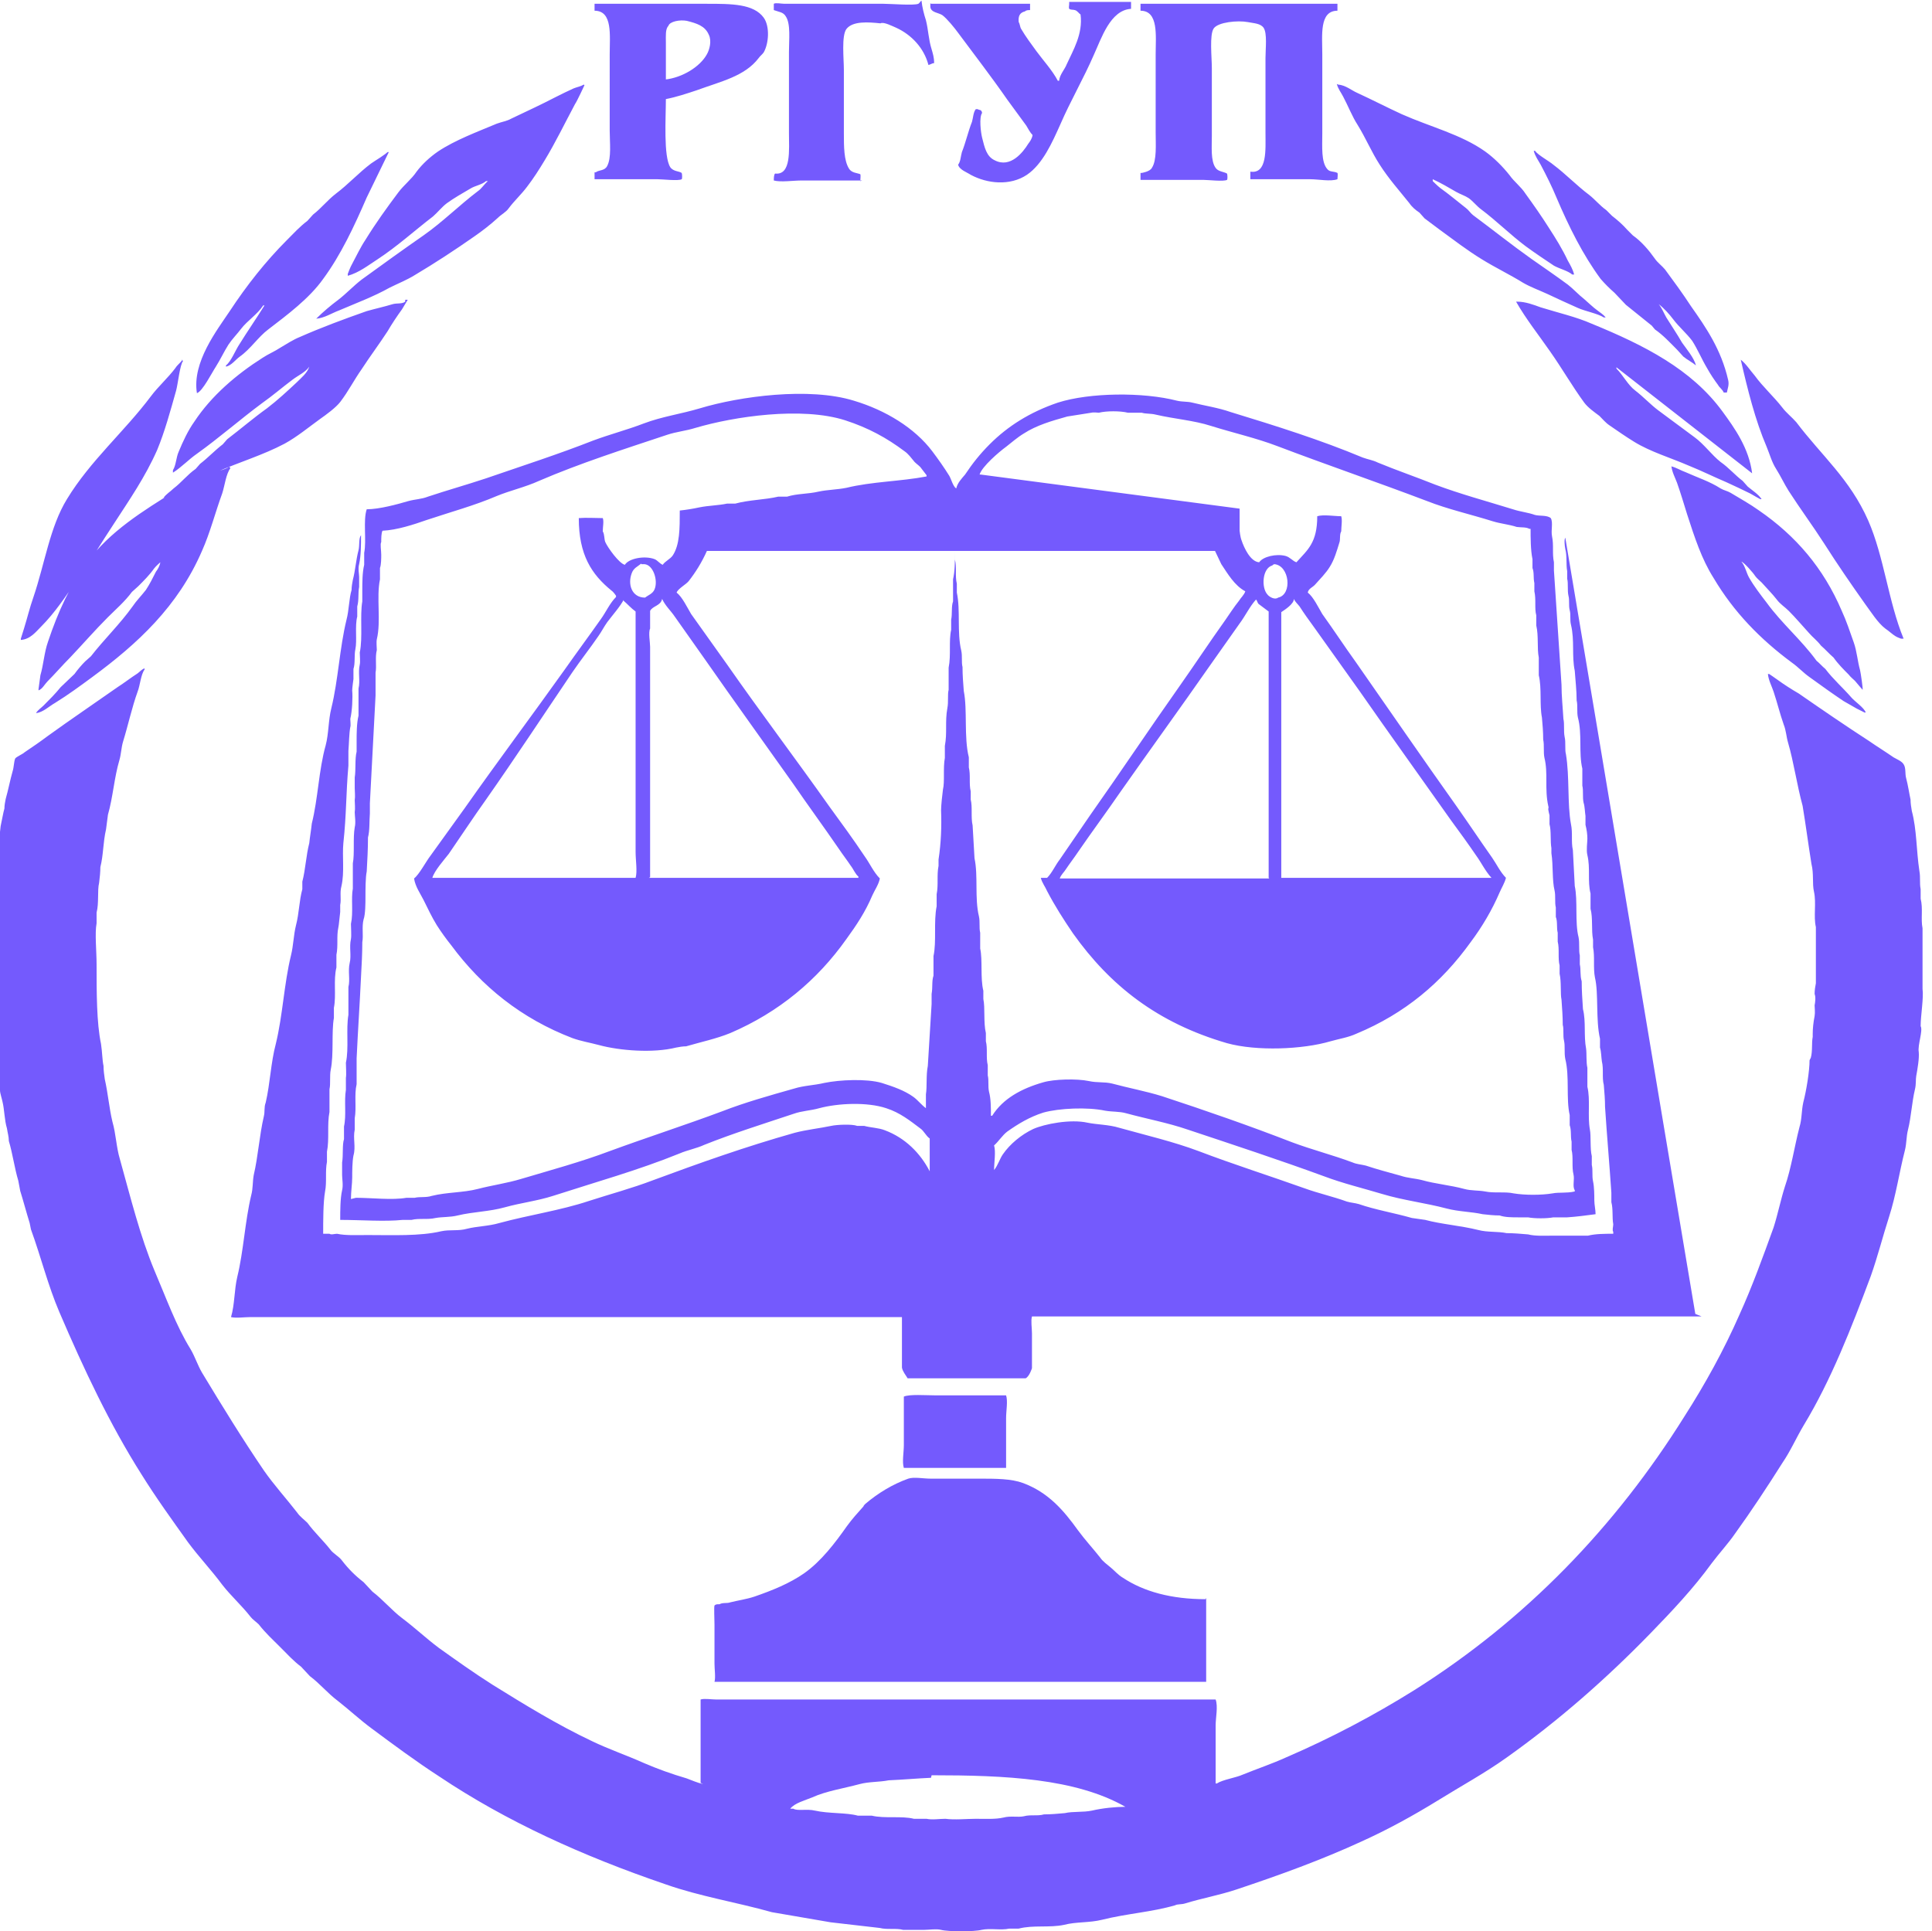 <?xml version="1.0" encoding="UTF-8"?> <svg xmlns="http://www.w3.org/2000/svg" id="_Слой_2" data-name="Слой 2" viewBox="0 0 30.61 30.6"><defs><style> .cls-1 { fill: #745afd; } </style></defs><g id="_Слой_1-2" data-name="Слой 1"><path class="cls-1" d="m13.66,2.86h-.96c-.13,0-.33.03-.44,0,0-.03,0-.09.02-.11.26.03.22-.38.22-.64V.82c0-.19.03-.44-.05-.56-.04-.07-.11-.07-.19-.1,0-.02,0-.09,0-.1.03-.02.12,0,.17,0h1.57c.11,0,.48.03.55,0,.02-.01.03-.04.05-.05.01.1.04.22.07.31.04.16.04.3.09.46.02.07.04.13.04.22-.03,0-.05.02-.09.03-.07-.27-.27-.48-.51-.59-.05-.02-.2-.1-.25-.07-.19-.02-.44-.04-.54.09-.08.11-.04.47-.04.65v1c0,.21,0,.43.08.56.04.07.13.07.18.09.01.02,0,.08,0,.11M9.41.06h1.79c.39,0,.74,0,.9.22.1.14.08.41,0,.55-.02.03-.06.06-.08.09-.22.29-.6.37-.98.51-.15.05-.33.11-.49.14,0,.29-.04.91.07,1.08.05.07.14.06.18.09.01.02.01.1,0,.1-.05.03-.3,0-.38,0h-1s0-.07,0-.11h.02c.05-.04.14-.02.18-.1.07-.13.04-.37.04-.56V.86c0-.3.05-.69-.24-.69V.06ZM14.75.06h1.57s0,0,0,0c0,.03,0,.07,0,.1-.03,0-.06,0-.08.02-.08.02-.11.07-.1.17.02.03.02.08.04.11.07.12.16.24.24.35.11.15.25.3.34.47h.02c.01-.1.09-.18.12-.26.1-.22.26-.48.22-.79-.03-.02-.05-.06-.09-.07-.03-.01-.06,0-.09-.02-.01-.02,0-.05,0-.08,0,0,0,0,0-.03h.98s0,.07,0,.11c-.33.02-.47.47-.59.73-.16.37-.37.73-.53,1.1-.13.29-.28.63-.53.8-.27.18-.63.14-.89,0-.06-.04-.18-.08-.2-.16.04-.05.04-.13.06-.2.06-.15.1-.33.16-.48.02-.07.02-.15.06-.2,0,0,0,0,.03,0,.03.02.06,0,.07.06-.05.07-.02.31,0,.39.04.16.07.3.2.36.25.13.45-.13.53-.26.03-.04.06-.08.07-.14-.04-.04-.07-.1-.1-.15-.1-.14-.2-.27-.3-.41-.25-.36-.52-.71-.78-1.06-.05-.07-.18-.23-.25-.28-.06-.04-.18-.04-.19-.13,0-.01,0-.04,0-.06M18.07.06h3.12v.11c-.29,0-.24.39-.24.69v1.26c0,.2-.02.45.08.56.04.05.1.03.16.06.01.02,0,.07,0,.1-.11.04-.3,0-.43,0h-.95s0-.09,0-.12c.27.04.24-.35.24-.61V.92c0-.15.03-.39-.03-.48-.05-.07-.15-.07-.25-.09-.16-.03-.47,0-.54.1-.07.1-.03.46-.03.63v1.07c0,.18-.02.4.06.51.04.06.13.06.18.09.01.02.01.1,0,.1-.05.03-.3,0-.38,0h-.99s0-.07,0-.11h.02s.13-.02.16-.08c.08-.12.06-.37.06-.56V.86c0-.29.05-.69-.24-.69V.06Zm-7.53,1.2c.27-.03.55-.2.66-.4.04-.07.08-.21.03-.31-.06-.14-.19-.18-.35-.22-.11-.02-.27.01-.29.08-.05.05-.04.16-.04.26v.59Zm-1.28.09s-.12.26-.15.3c-.16.3-.31.61-.48.89-.09.15-.18.29-.28.42-.09.12-.2.22-.29.34-.04.06-.12.1-.17.15-.12.11-.25.21-.38.3-.3.21-.62.42-.94.61-.13.08-.26.13-.4.2-.25.14-.52.24-.8.36-.11.04-.23.12-.36.13h0s0,0,0,0c.11-.11.23-.21.35-.3.13-.1.24-.22.37-.32.33-.24.65-.47.98-.7.3-.21.57-.48.86-.7.06-.04.1-.11.16-.16h0s-.03,0-.03,0c-.07.06-.17.07-.25.12-.12.07-.26.15-.37.23-.08.06-.15.15-.22.21-.3.23-.56.47-.88.68-.14.09-.29.21-.47.26v-.03s.04-.11.07-.16c.07-.13.13-.26.21-.38.16-.26.34-.51.52-.75.09-.12.21-.21.29-.33.09-.12.21-.23.34-.32.27-.18.62-.31.93-.44.08-.03.16-.04.23-.08.23-.11.47-.22.7-.34.1-.05.2-.1.29-.14.05-.02.11-.03.16-.06m11.95,0c.12.01.21.09.3.13.24.11.47.23.71.34.45.2.94.32,1.32.59.14.1.28.24.39.38.07.1.18.18.25.29.13.18.25.35.37.54.11.17.21.33.3.52.04.07.08.14.1.22h-.03c-.07-.06-.2-.09-.29-.14-.15-.1-.3-.2-.45-.31-.24-.18-.46-.4-.7-.58-.07-.05-.13-.13-.2-.18-.06-.04-.13-.06-.2-.1-.12-.07-.24-.14-.37-.2v.03s.08.08.12.11c.14.1.27.21.41.32.04.03.07.08.11.11.31.23.61.47.92.69.2.14.39.27.58.41.09.07.17.16.26.23.07.06.14.13.21.18.04.03.1.07.13.11h-.03c-.09-.06-.3-.1-.41-.15-.16-.07-.33-.15-.48-.22-.13-.06-.27-.11-.39-.18-.21-.13-.44-.24-.65-.37-.23-.14-.45-.31-.67-.47-.08-.06-.16-.12-.24-.18l-.08-.09c-.06-.04-.12-.09-.16-.15-.16-.2-.33-.39-.47-.61-.13-.2-.22-.42-.35-.63-.09-.14-.15-.3-.23-.45-.03-.06-.08-.12-.1-.2m-15.04,1.08h.02l-.35.72c-.2.46-.41.91-.69,1.29-.22.31-.57.57-.87.8-.16.12-.28.31-.45.43-.07.05-.13.14-.22.16v-.02c.08-.06.15-.24.21-.33.13-.21.27-.41.4-.62h-.02c-.09.14-.25.24-.35.37-.06.08-.14.16-.2.25-.07.11-.13.24-.2.35-.06.09-.21.39-.3.42-.08-.49.32-1,.52-1.3.27-.41.57-.79.91-1.13.1-.1.2-.21.32-.3l.09-.1c.13-.1.23-.23.36-.33.2-.15.36-.33.56-.48.07-.05.23-.14.28-.2m21.18,3.83h-.03c-.02-.05-.07-.08-.09-.12-.06-.08-.12-.17-.17-.26-.09-.15-.15-.3-.24-.44-.09-.12-.21-.22-.3-.34-.06-.08-.15-.18-.23-.24h0c.05.06.08.14.12.21.08.13.17.26.25.4.07.1.19.24.22.36h0c-.06-.05-.14-.09-.2-.14l-.1-.11c-.11-.11-.22-.23-.35-.32l-.05-.06c-.14-.11-.27-.22-.41-.33l-.18-.19c-.08-.07-.15-.14-.22-.22-.28-.38-.5-.82-.7-1.29-.07-.17-.16-.35-.25-.52-.04-.07-.09-.14-.11-.22h.02c.05.07.22.16.29.22.2.15.37.33.57.48.09.07.17.17.27.24.03.03.06.06.09.09.09.07.17.14.24.22.03.03.06.06.09.09.14.1.25.23.35.37.04.06.11.11.16.17.14.19.28.38.41.58.24.34.48.69.59,1.17.02.08-.01.14-.02.2m-20.94-1.47h.04s-.06.1-.09.15c-.08.11-.16.23-.23.35-.13.2-.28.4-.41.6-.12.17-.21.35-.34.52-.07.09-.22.2-.32.27-.18.13-.36.28-.56.39-.34.18-.71.29-1.08.45-.2.09-.4.18-.6.28-.08.04-.16.1-.24.13h0s0,0,0,0c.04-.06.11-.1.16-.15.12-.09.22-.22.35-.31l.07-.08c.13-.1.23-.21.36-.31l.07-.08c.21-.16.42-.34.63-.49.17-.13.32-.27.47-.41.07-.07.17-.15.2-.25h0c-.06.09-.18.14-.27.21-.16.12-.31.25-.48.37-.35.26-.68.55-1.03.8-.13.09-.24.21-.38.3v-.04c.05-.08.05-.2.09-.29.07-.17.15-.34.25-.48.27-.41.67-.75,1.08-1.01.09-.06.19-.1.28-.16.1-.06.21-.13.31-.17.34-.15.69-.28,1.06-.41.14-.04.28-.07.41-.11.07-.02.15,0,.2-.04m17.62,0c.13,0,.26.05.37.09.29.09.56.15.81.26.83.34,1.58.72,2.07,1.39.19.26.42.58.47.98h0c-.72-.56-1.43-1.12-2.15-1.68v.02c.11.11.18.26.3.35.13.1.24.22.36.31.19.14.39.29.58.43.15.11.27.28.41.39.13.09.23.21.35.3l.08.09c.07.06.17.12.22.2h-.02s-.11-.06-.16-.09c-.12-.06-.25-.12-.38-.18-.19-.08-.39-.18-.59-.26-.3-.13-.61-.22-.87-.38-.13-.08-.26-.17-.39-.26-.06-.04-.11-.1-.16-.15-.08-.06-.18-.13-.24-.21-.19-.26-.35-.54-.54-.81-.18-.26-.38-.51-.54-.79m-21.14.92s0,0,.02.02c-.05.06-.08.36-.11.47-.09.32-.18.65-.3.94-.19.43-.44.79-.68,1.16-.2.3-.38.61-.59.9-.18.26-.35.52-.57.74-.08.08-.17.2-.32.21v-.02s.03-.1.05-.16c.05-.16.09-.33.15-.5.18-.53.26-1.11.53-1.55.37-.61.91-1.07,1.33-1.63.12-.16.27-.29.39-.45.03-.05.08-.08.11-.13m24.69,0c.08.06.15.17.22.25.13.18.3.33.44.51.06.08.15.15.22.23.4.53.85.9,1.14,1.56.25.57.32,1.29.56,1.87h-.04s-.06-.02-.09-.04c-.05-.03-.1-.08-.16-.12-.12-.09-.23-.27-.32-.39-.22-.31-.44-.63-.65-.96-.18-.28-.38-.55-.56-.83-.07-.11-.13-.24-.2-.35-.07-.11-.1-.23-.15-.35-.18-.42-.3-.9-.41-1.38m-.62,15.16h-10.61c-.02.07,0,.18,0,.27v.55s-.04.13-.1.16c-.01,0-.09,0-.13,0h-1.74c-.03-.05-.08-.11-.09-.17v-.8H3.97c-.1,0-.23.02-.31,0,.06-.2.05-.43.1-.64.1-.41.12-.87.22-1.29.03-.11.02-.21.04-.32.07-.3.09-.63.16-.93.02-.08,0-.14.03-.22.07-.3.08-.63.16-.93.11-.45.13-.95.24-1.4.04-.16.04-.32.08-.48.05-.19.05-.39.1-.57,0-.04,0-.08,0-.12.05-.19.06-.42.11-.61.01-.1.03-.21.04-.31.1-.4.11-.85.22-1.24.05-.19.04-.39.09-.59.11-.45.13-.95.24-1.4.04-.15.04-.34.08-.47,0-.05.01-.11.02-.16.04-.15.05-.32.09-.47.02-.08,0-.19.04-.24,0,.16,0,.32-.03.46-.02.07,0,.16,0,.2v.16c-.02.1,0,.2-.03.31v.16c-.04.15,0,.38-.03.52-.02.09,0,.22-.03.31v.16s-.02.14-.02.18c.01.11,0,.33-.03.45,0,.04.01.11,0,.13-.02.11-.02.26-.03.38,0,.06,0,.17,0,.23-.04.46-.03.77-.08,1.23-.02.21.02.46-.03.68-.03.11,0,.2-.02.3,0,.04,0,.07,0,.11-.01.07-.02.21-.03.25-.03.14,0,.28-.03.43v.2c-.05.2,0,.44-.04.64v.16c-.04.22,0,.58-.05.82-.02.1,0,.22-.02.31,0,.12,0,.24,0,.36-.04.2,0,.43-.04.63v.16c-.03.15,0,.32-.03.47-.03.17-.03.46-.03.67.02,0,.07,0,.1,0,.03.02.08,0,.12,0,.14.03.32.02.48.02.4,0,.83.02,1.17-.06.14-.03.27,0,.41-.04.16-.04.34-.04.51-.09.48-.13.97-.2,1.42-.35.34-.11.68-.2,1.02-.33.73-.27,1.46-.53,2.24-.75.19-.05.39-.07.58-.11.09-.02.33-.03.41,0h.11c.11.03.23.03.33.07.32.12.56.36.71.65h0v-.52c-.06-.04-.09-.12-.15-.16-.16-.12-.32-.25-.54-.32-.3-.1-.76-.08-1.06,0-.14.04-.27.04-.41.09-.48.16-.96.31-1.41.49-.13.06-.26.08-.4.14-.64.26-1.32.45-2,.67-.25.08-.51.11-.76.18-.25.07-.5.07-.75.13-.12.03-.24.02-.35.04-.13.03-.26,0-.38.03h-.14c-.28.03-.67,0-.99,0,0-.14,0-.34.03-.47.02-.08,0-.18,0-.24v-.2c.02-.11,0-.28.03-.37v-.2c.04-.18,0-.4.03-.58v-.19c.01-.06,0-.17,0-.24.05-.23,0-.53.04-.76,0-.15,0-.29,0-.44.03-.12-.01-.25.02-.38.03-.12-.01-.25.02-.38.01-.06,0-.17,0-.24.04-.18,0-.4.03-.56,0-.13,0-.26,0-.4.03-.15,0-.4.03-.57.02-.08,0-.18,0-.24.01-.06,0-.14,0-.19.01-.06,0-.14,0-.19v-.17c.02-.12,0-.29.03-.41v-.17c0-.11,0-.28.03-.4,0-.14,0-.29,0-.43.03-.12-.01-.25.02-.38.01-.05,0-.13,0-.19.05-.24,0-.58.04-.81v-.17c0-.12,0-.29.03-.41v-.19c.04-.2-.02-.51.04-.69.2,0,.49-.08.66-.13.11-.03.21-.03.31-.07.3-.1.62-.19.92-.29.58-.2,1.14-.38,1.7-.6.27-.1.54-.17.8-.27.29-.11.59-.15.89-.24.63-.19,1.73-.34,2.44-.12.5.15.96.43,1.24.8.09.12.19.26.27.39.03.05.06.17.11.2.02-.09.09-.16.14-.22.12-.18.24-.33.39-.48.29-.29.64-.51,1.08-.66.5-.16,1.35-.17,1.89-.03.09.02.16.01.24.03.2.05.41.08.61.15.72.22,1.42.44,2.09.72.08.03.16.04.24.08.29.12.61.23.91.35.4.15.81.26,1.23.39.12.04.24.05.35.09.08.02.19,0,.25.05.04.07,0,.19.02.29.03.14,0,.27.03.41v.13c.04.6.08,1.21.12,1.81,0,.18.02.36.03.54.02.09,0,.19.02.29.02.08,0,.2.02.27.06.36.02.79.08,1.11.03.14,0,.28.03.41l.03.57c.05.23,0,.58.06.81.02.1,0,.21.02.29v.14c.02.09,0,.17.03.27,0,.15.01.29.02.44.05.2.01.42.05.63.01.07,0,.22.02.3,0,.1,0,.2,0,.3.05.21,0,.46.04.68.02.1,0,.3.03.42v.14c.02.08,0,.17.02.26.02.09.02.23.02.3,0,.07.02.15.02.22h0c-.15.02-.3.04-.45.05h-.22c-.1.02-.3.02-.4,0h-.16c-.09,0-.21,0-.29-.03-.09,0-.18-.01-.27-.02-.18-.04-.38-.04-.57-.09-.34-.09-.69-.13-1.02-.23-.3-.09-.63-.17-.92-.28-.71-.26-1.44-.5-2.16-.74-.32-.11-.65-.17-.98-.26-.11-.03-.21-.02-.33-.04-.28-.06-.73-.04-.98.03-.22.07-.4.18-.57.3-.08.06-.14.16-.21.22.03.1,0,.27,0,.39h0c.06-.07.09-.18.14-.25.11-.16.29-.31.48-.4.18-.08.59-.16.86-.1.14.03.34.03.5.08.43.12.86.22,1.26.37.55.21,1.12.39,1.68.59.22.08.45.13.67.21.07.02.12.02.19.04.26.09.56.14.84.22.07.01.14.02.21.03.26.07.56.09.84.16.15.04.31.02.45.05.11,0,.22.01.34.02.12.03.26.02.4.02h.55c.12-.03.27-.03.4-.03,0,0,0-.02,0-.03-.02-.03,0-.08,0-.12-.02-.11,0-.24-.03-.35v-.15c-.03-.45-.07-.9-.1-1.36,0-.12-.01-.23-.02-.35-.03-.11,0-.25-.03-.37-.01-.06-.01-.16-.03-.22v-.14c-.07-.3-.02-.72-.08-.97-.03-.15,0-.33-.03-.48v-.12c-.03-.15,0-.34-.04-.49,0-.08,0-.16,0-.24-.05-.2,0-.4-.05-.61-.02-.08,0-.2,0-.26,0-.07-.01-.14-.03-.22v-.14c-.01-.06-.01-.15-.03-.21-.02-.09,0-.19-.02-.27,0-.09,0-.18,0-.27-.06-.25,0-.55-.07-.81-.02-.09,0-.19-.02-.27,0-.16-.02-.32-.03-.47-.05-.24,0-.48-.06-.73-.02-.08,0-.16-.02-.23-.02-.08,0-.16-.02-.23-.02-.09,0-.19-.02-.27v-.12c-.02-.1,0-.24-.03-.35-.01-.05-.02-.15,0-.18.69,4.1,1.37,8.2,2.06,12.3m-21.22-1.84c.25,0,.57.04.8,0h.13c.08-.02.18,0,.27-.03.24-.06.5-.05.73-.11.23-.06.46-.09.69-.16.47-.14.95-.27,1.4-.44.6-.22,1.19-.41,1.78-.63.36-.14.75-.25,1.14-.36.16-.05.31-.05.48-.09.24-.05.67-.07.91,0,.19.06.36.12.5.22.07.05.13.13.2.18v-.07s0-.1,0-.15c.02-.12,0-.3.03-.45.02-.33.04-.66.06-.98v-.16c.02-.11,0-.2.03-.29,0-.1,0-.21,0-.31.05-.23,0-.54.05-.79v-.19c.03-.15,0-.3.03-.45,0-.03,0-.07,0-.1.04-.26.05-.53.04-.78,0-.07.02-.26.03-.33.03-.12,0-.34.03-.5,0-.05,0-.14,0-.19.04-.21,0-.38.04-.6.02-.1,0-.21.02-.29,0-.12,0-.23,0-.35.04-.2,0-.42.04-.6v-.16c.02-.09,0-.21.03-.29v-.16s0-.13,0-.19c.03-.13.03-.29.03-.44h0s0,.09,0,.13c.03.11,0,.26.03.38v.14c.06.28,0,.63.07.92.02.09,0,.18.02.26,0,.13.01.25.02.38.06.3,0,.73.08,1.05,0,.03,0,.12,0,.16.03.12,0,.26.03.38v.13c.03.12,0,.28.03.41l.03.52c.06.28,0,.63.07.92.02.09,0,.18.02.26,0,.08,0,.17,0,.25.04.18,0,.47.05.67v.13c.03.14,0,.37.04.54v.13c.03.11,0,.26.03.38v.16c.02.08,0,.17.02.26.03.11.03.25.03.38h.02c.17-.27.46-.43.81-.53.17-.05.53-.06.72-.02.13.03.25.01.37.04.26.07.53.12.79.2.7.23,1.39.47,2.06.73.32.12.64.2.96.32.07.03.13.03.21.05.18.06.37.11.55.16.12.04.22.04.34.07.21.06.45.08.67.14.11.03.22.02.33.04.14.03.32,0,.45.03.18.03.44.03.62,0,.1-.02.22,0,.35-.03v-.02c-.04-.06,0-.17-.02-.25-.03-.12,0-.27-.03-.39v-.13c-.02-.08,0-.18-.03-.26v-.16c-.06-.26,0-.61-.07-.89-.02-.1,0-.2-.02-.29-.02-.08,0-.18-.02-.25,0-.13-.01-.26-.02-.4-.02-.09,0-.28-.03-.41v-.13c-.03-.12,0-.26-.03-.38v-.14c-.02-.07,0-.18-.03-.25v-.15c-.02-.08,0-.18-.02-.27-.04-.16-.02-.4-.05-.59,0-.03,0-.05,0-.08-.02-.11,0-.27-.03-.38v-.14s-.02-.08-.02-.1c0,0,.01-.03,0-.05-.06-.27,0-.52-.06-.76-.02-.09,0-.2-.02-.29,0-.12-.01-.24-.02-.35-.04-.2,0-.46-.05-.67,0-.09,0-.19,0-.28-.03-.15,0-.34-.04-.51v-.16c-.03-.11,0-.25-.03-.38v-.13c-.02-.09,0-.16-.03-.24v-.14c-.03-.14-.03-.35-.03-.48h-.02c-.05-.03-.13-.02-.2-.03-.12-.04-.25-.05-.38-.09-.35-.11-.71-.19-1.04-.32-.79-.3-1.58-.57-2.37-.87-.34-.13-.7-.21-1.05-.32-.28-.09-.58-.11-.88-.18-.08-.02-.16-.01-.22-.03h-.22c-.12-.03-.34-.03-.46,0-.02,0-.08-.01-.12,0l-.38.06c-.25.07-.49.14-.69.27-.1.06-.19.14-.28.21-.11.08-.38.31-.42.44h.02l4.1.54v.35s.01.1.03.15c.04.12.14.34.28.35.06-.09.27-.14.42-.1.07.02.11.08.17.1.18-.2.33-.31.33-.73.1-.03.27,0,.38,0,.02.06,0,.17,0,.24-.03.05-.01.13-.03.18-.04.13-.08.27-.15.38-.06.1-.16.2-.24.29-.04.04-.1.06-.11.12.09.07.17.24.23.34.18.25.35.51.53.76.53.76,1.06,1.53,1.6,2.29.19.27.37.54.56.81.07.1.13.23.22.32-.02.08-.07.16-.1.23-.12.28-.28.55-.46.79-.46.64-1.04,1.13-1.81,1.45-.13.06-.27.08-.41.12-.44.13-1.17.16-1.64.03-1.1-.32-1.85-.91-2.44-1.74-.15-.22-.29-.44-.41-.67-.03-.07-.08-.13-.1-.21.03,0,.08,0,.1,0,.08-.08.13-.2.2-.29.16-.23.32-.47.48-.7.48-.68.94-1.37,1.42-2.05.24-.34.47-.69.72-1.04.07-.1.14-.21.22-.31.03-.05.08-.09.1-.15-.17-.09-.28-.28-.38-.43l-.1-.21h-2.21c-1.94,0-3.91,0-5.84,0-.08.18-.18.34-.29.48-.04.05-.17.12-.19.18.09.07.17.24.23.34.19.27.38.53.57.8.53.76,1.09,1.5,1.62,2.25.19.26.38.52.56.79.08.11.14.25.24.35-.02.1-.08.18-.12.27-.11.26-.25.47-.41.69-.46.65-1.07,1.16-1.84,1.49-.22.09-.46.14-.7.21-.05,0-.11.01-.16.02-.36.09-.89.05-1.22-.04-.15-.04-.28-.06-.42-.11-.81-.31-1.44-.82-1.92-1.47-.08-.1-.16-.21-.23-.32-.08-.13-.14-.26-.21-.4-.05-.1-.13-.21-.15-.34.08-.06.19-.27.26-.36.18-.25.36-.5.54-.75.52-.74,1.06-1.46,1.58-2.19.19-.27.39-.54.58-.81.08-.11.14-.25.24-.35v-.02s-.04-.06-.07-.08c-.32-.26-.52-.57-.52-1.15h0c.12-.01.26,0,.38,0,.02.05,0,.14,0,.21.03.05.02.12.04.17.04.09.22.34.31.36.06-.1.31-.15.47-.09.05.02.08.07.13.09.04-.06.12-.09.16-.15.11-.17.11-.42.11-.71h0c.1-.01.22-.03.31-.05.15-.03.3-.03.44-.06h.13c.22-.06.47-.06.68-.11h.14c.16-.05.33-.04.5-.08.14-.03.29-.03.44-.06.41-.1.85-.1,1.27-.18v-.02s-.07-.09-.1-.13c-.03-.03-.06-.05-.09-.08-.05-.06-.1-.13-.16-.17-.28-.21-.57-.37-.94-.49-.69-.22-1.76-.06-2.37.12-.16.05-.3.06-.45.11-.69.23-1.38.45-2.03.73-.22.1-.45.15-.67.24-.35.15-.72.25-1.11.38-.2.07-.47.16-.7.17-.02.04-.02.12-.02.18-.02.03,0,.13,0,.2,0,.05,0,.16-.02.21v.18c-.06.29.02.66-.05.95-.01.05,0,.13,0,.17-.03.12,0,.25-.02.36,0,.12,0,.24,0,.36-.03.57-.06,1.14-.09,1.71v.16c-.01.11,0,.27-.03.38,0,.18-.01.36-.02.54-.02.09-.02.3-.02.4,0,.09,0,.28-.03.36-.03.12,0,.25-.02.36,0,.18-.01.36-.02.54-.02.43-.05.87-.07,1.3,0,.14,0,.27,0,.41-.04.17,0,.37-.03.54v.18c-.03.14.02.27-.02.41-.02.1-.02.26-.02.35,0,.1-.02.22-.02.34m-1.93-11.61s0,0,.02.03c-.07.09-.09.28-.13.4-.11.3-.19.62-.32.91-.38.88-1.02,1.47-1.74,2-.19.14-.38.28-.59.41-.09.05-.19.15-.3.16h0s0,0,0,0c.03-.05.08-.08.12-.12.09-.09.19-.19.27-.29l.22-.21c.05-.07.11-.14.17-.2l.09-.08c.21-.27.46-.51.66-.79.06-.09.14-.17.21-.26.06-.09.11-.19.16-.29.03-.04.06-.09.07-.15h0s-.07.06-.1.1c-.07.1-.16.19-.25.28-.03.03-.07.06-.1.09-.11.15-.25.27-.38.4-.21.21-.4.43-.6.64-.12.12-.24.26-.36.38-.04.04-.08.12-.14.14v-.02s.02-.15.03-.22c.05-.17.06-.36.12-.53.16-.48.35-.89.62-1.26.36-.49.88-.81,1.41-1.14.05-.03.1-.04.16-.07.14-.07.29-.14.43-.21.08-.03.2-.05.26-.1m22.84,0c.08.02.16.07.22.09.2.09.39.15.56.26.05.03.11.04.16.07.15.09.31.18.45.28.58.4,1.02.91,1.31,1.59.07.15.13.33.19.5.05.14.06.3.1.44.01.04.05.31.04.31h0s0,0,0,0h0s-.08-.09-.12-.14c-.03-.03-.07-.06-.1-.1-.08-.08-.17-.17-.24-.27-.07-.06-.13-.13-.2-.19-.06-.08-.13-.13-.19-.2-.11-.12-.21-.24-.32-.35-.06-.06-.14-.11-.19-.18-.07-.09-.16-.18-.24-.27-.03-.03-.07-.06-.1-.1-.03-.05-.18-.22-.22-.23h0c.06.07.08.18.12.25.08.14.18.27.28.4.24.33.55.59.79.92.05.04.09.09.14.13.12.16.28.3.41.45.06.07.2.16.23.24h-.02s-.08-.04-.12-.06c-.07-.04-.14-.08-.21-.12-.18-.12-.36-.25-.54-.38-.1-.07-.18-.16-.28-.23-.5-.37-.92-.8-1.24-1.34-.19-.3-.3-.64-.42-1.01-.05-.16-.1-.33-.16-.5-.03-.08-.08-.17-.09-.27m-16.32,1.55c-.06.05-.12.07-.15.15-.07.18,0,.39.21.39.05-.04.12-.06.15-.13.06-.14-.02-.39-.16-.4-.01,0-.03,0-.05,0m10.03,0s-.03.01-.03.02c-.16.04-.18.35-.08.46.03.04.12.09.17.05.23-.05.18-.51-.06-.53m-10.3.55c-.07.13-.18.25-.27.37-.05.07-.09.15-.14.22-.13.19-.28.38-.41.57-.46.68-.9,1.35-1.37,2.02-.2.28-.39.57-.59.86-.07.09-.23.27-.26.38h3.22c.03-.1,0-.28,0-.41v-3.81c-.07-.05-.13-.12-.19-.17,0-.02,0-.02,0-.03m10.42,4.42h3.33c-.1-.11-.16-.24-.24-.35-.13-.19-.26-.37-.4-.56-.48-.68-.97-1.36-1.45-2.05-.24-.34-.48-.67-.72-1.01-.08-.11-.16-.22-.23-.33-.03-.04-.07-.07-.09-.12h0c0,.08-.14.17-.2.21v4.21Zm-10.02,0h3.32v-.02c-.05-.04-.08-.12-.12-.17-.06-.09-.13-.18-.19-.27-.24-.35-.49-.69-.73-1.04-.46-.65-.93-1.3-1.39-1.96-.16-.23-.32-.45-.48-.68-.06-.09-.15-.17-.2-.28h0c-.02.11-.15.11-.19.19v.28c-.03.06,0,.22,0,.29v3.65Zm9.82,0v-4.22c-.05-.04-.11-.08-.16-.12-.02-.02-.02-.05-.04-.07h0c-.1.11-.17.26-.26.38-.16.23-.32.45-.48.68-.46.66-.94,1.32-1.41,1.99-.22.32-.45.63-.67.95-.06.09-.13.18-.19.27-.03.05-.08.09-.1.15h3.32Zm-9,14.34v-1.32c.06-.02.17,0,.25,0h7.91c.04.11,0,.29,0,.41v.92h.02c.09-.06.3-.09.41-.14.22-.09.46-.17.68-.27.72-.31,1.4-.67,2.04-1.07,1.76-1.11,3.18-2.58,4.28-4.34.32-.5.62-1.04.87-1.61.2-.44.37-.91.54-1.38.07-.22.11-.43.18-.65.1-.29.15-.63.23-.94.04-.13.03-.25.06-.39.05-.19.1-.5.1-.67l.02-.04c.03-.11.01-.23.03-.33,0-.02,0-.03,0-.05,0-.08.01-.18.03-.28.01-.06,0-.13,0-.17.01-.05.02-.13,0-.18,0-.06.01-.12.02-.17v-.89c-.04-.17.01-.38-.03-.56-.03-.13,0-.28-.04-.44-.05-.31-.09-.62-.14-.92-.09-.33-.14-.69-.23-1-.03-.1-.03-.19-.07-.29-.06-.17-.1-.34-.16-.52-.03-.09-.08-.18-.09-.28h.02s.09.06.13.09c.11.08.22.15.34.22.36.25.74.51,1.11.75.13.09.26.17.39.26.05.03.13.06.16.11.04.06.02.15.04.22.03.11.05.25.07.34,0,.06.01.12.02.18.08.3.07.62.12.95.02.11,0,.19.02.29v.15c.04.16,0,.32.03.47v.77c0,.06,0,.13,0,.19.02.14-.03.42-.03.59.04.07-.05.3-.03.41.01.1-.02.27-.04.38-.01.05,0,.13-.02.21-.05.21-.06.44-.11.64-.03.12-.02.21-.05.33-.09.35-.14.71-.25,1.05-.1.31-.18.63-.29.94-.31.83-.63,1.65-1.06,2.36-.12.2-.21.41-.34.6-.24.38-.49.76-.75,1.12-.11.16-.25.31-.37.47-.29.4-.63.76-.97,1.11-.7.72-1.45,1.38-2.28,1.97-.35.25-.72.45-1.09.68-.39.24-.79.46-1.21.65-.63.29-1.29.53-1.98.76-.27.09-.55.14-.81.22-.06.02-.13.01-.16.03-.38.11-.76.13-1.16.23-.2.05-.41.03-.6.08-.23.05-.49,0-.72.06h-.15c-.13.03-.3-.01-.44.02-.11.03-.53.03-.64,0-.08-.02-.19,0-.27,0-.11,0-.22,0-.33,0-.11-.03-.26,0-.37-.03-.26-.03-.52-.06-.78-.09l-.93-.16c-.57-.16-1.14-.25-1.68-.44-1.32-.45-2.53-1-3.59-1.71-.37-.24-.72-.5-1.07-.76-.19-.14-.36-.3-.54-.44-.16-.12-.28-.27-.44-.39-.05-.05-.09-.1-.14-.15-.12-.09-.22-.2-.32-.3-.12-.12-.25-.24-.35-.37-.04-.04-.1-.08-.13-.12-.14-.18-.31-.33-.45-.51-.17-.23-.37-.44-.54-.67-.25-.35-.51-.71-.74-1.08-.5-.79-.91-1.66-1.3-2.57-.18-.42-.29-.87-.45-1.31l-.02-.1c-.05-.16-.1-.35-.15-.51l-.03-.16c-.06-.2-.09-.43-.15-.63,0-.07-.02-.13-.03-.2-.04-.13-.04-.3-.07-.42-.01-.05-.04-.14-.04-.18-.02-.18-.03-.42-.06-.58-.02-.09,0-.19-.03-.28v-.13c-.02-.08,0-.16-.03-.25v-.17c-.05-.21-.02-.53-.02-.78s-.02-.58.03-.79c.01-.06,0-.17.02-.24,0-.07,0-.14,0-.22.05-.19.03-.4.08-.57l.02-.18c.02-.09.04-.21.06-.28,0-.05.01-.1.02-.15.04-.14.07-.3.11-.44.02-.06.02-.15.04-.2.02-.03.12-.07.15-.1.12-.08.25-.17.37-.26.36-.26.73-.51,1.1-.77.11-.07.21-.15.32-.22.04-.03.06-.06.11-.08v.02c-.06.08-.07.25-.11.35-.09.25-.15.53-.23.79-.03.1-.03.2-.06.3-.08.27-.1.58-.18.86l-.03.23c-.05.22-.04.4-.09.6,0,.08-.01.17-.02.25-.03.12,0,.32-.04.47v.17c-.03.16,0,.44,0,.65,0,.44,0,.93.07,1.26.02.13.02.26.04.35,0,.07.01.14.02.21.05.22.07.46.12.67.06.21.06.4.12.6.17.61.32,1.22.55,1.77.18.42.34.87.57,1.24.07.12.11.25.18.37.32.53.64,1.05.98,1.55.16.23.36.45.53.67.04.06.11.11.16.16.11.15.25.28.36.42.05.07.14.11.19.18.1.13.21.24.34.34.05.05.09.1.14.15.17.13.31.3.47.42.2.15.38.32.58.47.28.2.56.4.86.59.5.31,1.02.63,1.57.89.27.13.54.22.83.35.21.09.43.17.67.24.08.03.17.07.26.09m4.79-5.01h-1.61c-.03-.09,0-.25,0-.36v-.77c.09-.04.35-.02.48-.02h1.14c.03.09,0,.25,0,.36v.79Zm3.18,2.06v1.33h-7.57c-.07,0-.16,0-.22,0,.02-.07,0-.2,0-.29v-.62c0-.06-.01-.28,0-.3.02-.02.04-.02.08-.02.05-.03.12-.01.17-.03.12-.03.26-.05.38-.09.29-.1.56-.21.79-.37.27-.19.49-.48.68-.75.08-.11.17-.21.26-.31,0-.01.02-.03.03-.04.2-.17.43-.31.68-.4.09-.03.24,0,.35,0h.76c.28,0,.52,0,.71.07.4.15.64.43.87.75.11.15.24.29.35.43.04.06.11.11.17.16.06.05.12.12.19.16.33.22.77.34,1.31.34m-4.35,2.83c-.22.01-.44.03-.67.04-.15.03-.31.02-.46.06-.26.07-.53.11-.75.21-.12.05-.28.09-.35.18h0s.05,0,.05,0c.06.04.22,0,.34.03.22.05.5.03.68.08.07,0,.15,0,.22,0,.21.05.47,0,.67.05h.2c.09.02.2,0,.3,0,.14.02.34,0,.48,0,.15,0,.31.01.44-.02.11-.03.23,0,.32-.02.11-.03.22,0,.32-.03.11,0,.22-.01.33-.02.13-.03.29-.01.43-.04.17-.04.38-.06.53-.06h0c-.79-.45-1.9-.5-3.07-.5"></path></g></svg> 